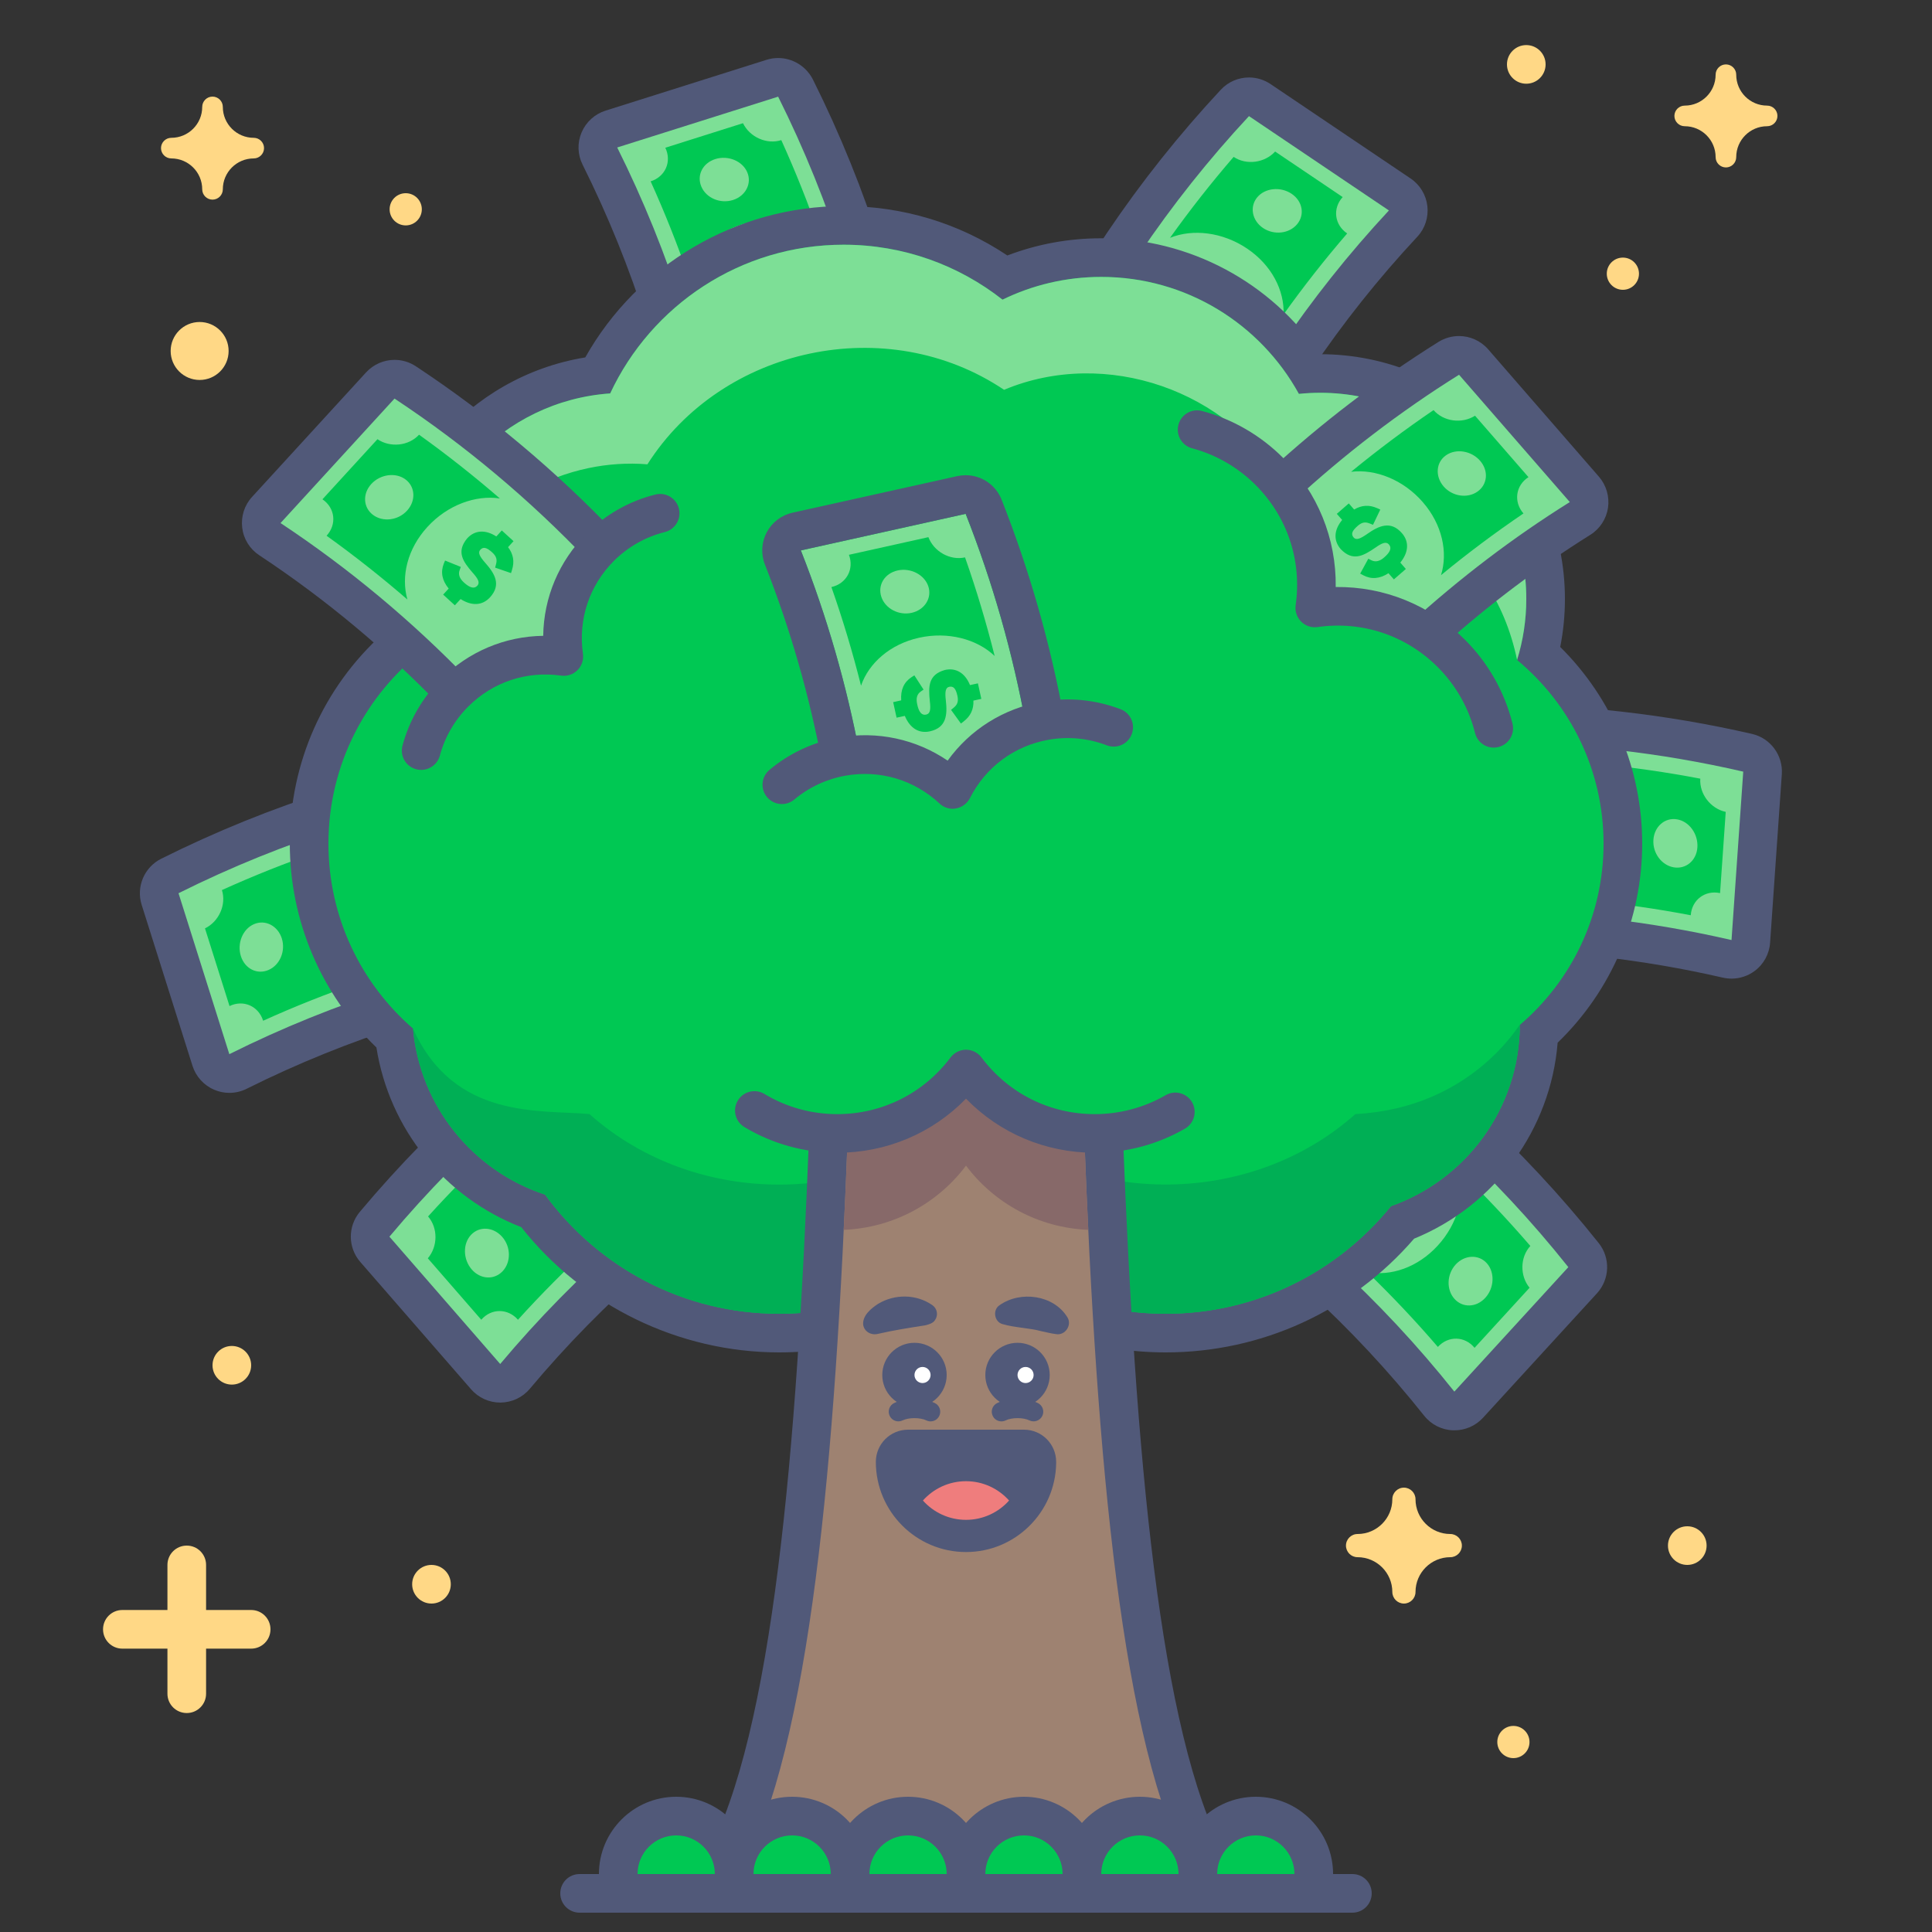 <?xml version="1.0" encoding="utf-8"?>
<!-- Generator: Adobe Illustrator 26.5.0, SVG Export Plug-In . SVG Version: 6.00 Build 0)  -->
<svg version="1.1" id="chapter-04_00000058552532567404487700000015832446492627099327_"
	 xmlns="http://www.w3.org/2000/svg" xmlns:xlink="http://www.w3.org/1999/xlink" x="0px" y="0px" viewBox="0 0 300 300"
	 style="enable-background:new 0 0 300 300;" xml:space="preserve">
<rect x="0" y="0" width="300" height="300" fill="#333333" stroke="none"/>
<style type="text/css">
	.st0{fill:none;}
	.st1{fill:#7DDF96;}
	.st2{fill:#515979;}
	.st3{fill:#00C853;}
	.st4{fill:#00AF55;}
	.st5{fill:#9E8271;}
	.st6{fill:#876969;}
	.st7{fill:#FFD886;}
	.st8{fill:#FFFFFF;}
	.st9{fill:#EF7D7D;}
</style>
<g>
	<rect class="st0" width="300" height="300"/>
</g>
<g>
	<g>
		<g>
			<g>
				<path class="st1" d="M77.68,214.81c-0.87,0-1.69-0.38-2.26-1.03L58.21,194c-0.97-1.11-0.98-2.77-0.04-3.9
					c11.99-14.3,26.09-26.56,41.9-36.46c0.49-0.31,1.04-0.46,1.59-0.46c0.84,0,1.68,0.36,2.27,1.03l17.2,19.77
					c0.58,0.66,0.83,1.54,0.7,2.41c-0.13,0.87-0.63,1.64-1.38,2.1c-15.28,9.56-28.91,21.41-40.49,35.22
					c-0.56,0.67-1.39,1.06-2.27,1.07C77.7,214.81,77.69,214.81,77.68,214.81z"/>
			</g>
			<g>
				<path class="st2" d="M101.67,156.19c5.73,6.59,11.47,13.18,17.2,19.77c-15.53,9.71-29.43,21.81-41.2,35.84
					c-5.73-6.59-11.47-13.18-17.2-19.77C72.24,178,86.15,165.9,101.67,156.19 M101.67,150.19c-1.09,0-2.19,0.3-3.18,0.91
					c-16.09,10.06-30.42,22.53-42.61,37.07c-1.9,2.26-1.87,5.57,0.07,7.79l17.2,19.77c1.14,1.31,2.79,2.06,4.53,2.06
					c0.02,0,0.04,0,0.05,0c1.76-0.02,3.42-0.8,4.54-2.14c11.38-13.57,24.76-25.22,39.78-34.61c1.49-0.93,2.49-2.47,2.75-4.2
					c0.26-1.74-0.26-3.5-1.41-4.82l-9.72-11.17l-7.48-8.6C105.02,150.9,103.36,150.19,101.67,150.19L101.67,150.19z"/>
			</g>
		</g>
	</g>
	<g>
		<g>
			<path class="st3" d="M80.85,189.22c-3.02-3.47-4.11-8-3.12-11.68c-3.92,3.61-7.68,7.39-11.26,11.35c1.56,1.8,1.52,4.68-0.04,6.5
				c2.77,3.18,5.53,6.36,8.3,9.54c1.56-1.81,4.14-1.79,5.7,0c3.58-3.96,7.34-7.74,11.26-11.35
				C88.02,194.19,83.87,192.69,80.85,189.22z M78.05,197.39c-1.31,1.39-3.44,1.29-4.8-0.27c-1.35-1.56-1.42-3.97-0.11-5.37
				s3.49-1.24,4.85,0.32C79.35,193.63,79.36,196,78.05,197.39z"/>
		</g>
		<g>
			<path class="st3" d="M97.73,161.69c-4.41,3-8.68,6.2-12.8,9.58c3.78-0.47,8.12,1.24,11.13,4.71c3.02,3.47,3.93,7.79,2.83,11.34
				c4.11-3.39,8.38-6.58,12.8-9.58c-1.56-1.79-1.23-4.35,0.78-5.64c-2.77-3.18-5.53-6.36-8.3-9.54
				C102.16,163.84,99.29,163.49,97.73,161.69z M104.55,174.34c-1.56,1.1-3.91,0.76-5.26-0.79c-1.35-1.56-1.21-3.74,0.36-4.84
				c1.56-1.1,3.95-0.71,5.3,0.85C106.3,171.11,106.11,173.24,104.55,174.34z"/>
		</g>
	</g>
	<g>
		<g>
			<path class="st3" d="M90.8,182.55c-0.43-0.49-1.06-0.24-2.12,0.51c-1.87,1.28-3.49,2.17-5.36,0.22c-1.13-1.3-1.1-2.94,0.22-4.53
				c-0.28-0.32-0.55-0.63-0.83-0.95c0.62-0.54,1.24-1.08,1.86-1.62c0.28,0.32,0.55,0.63,0.83,0.95c1.16-0.69,2.34-0.76,3.56-0.22
				c0.06,0.02,0.09,0.03,0.14,0.06c0.12,0.06,0.24,0.11,0.36,0.17c-0.38,0.78-0.76,1.57-1.13,2.36c-0.17-0.07-0.33-0.13-0.5-0.2
				c-0.67-0.27-1.2-0.23-1.88,0.37c-0.88,0.77-1.08,1.28-0.62,1.81c0.4,0.46,1.06,0.17,2.1-0.56c1.79-1.25,3.64-2.13,5.39-0.12
				c1.15,1.32,1.05,2.97-0.25,4.57c0.29,0.33,0.57,0.66,0.86,0.99c-0.62,0.53-1.24,1.07-1.86,1.62c-0.28-0.32-0.56-0.64-0.84-0.96
				c-1.37,0.88-2.67,0.98-3.93,0.31c-0.15-0.08-0.3-0.17-0.46-0.25c0.42-0.77,0.83-1.54,1.26-2.31c0.15,0.08,0.31,0.15,0.46,0.23
				c0.64,0.33,1.31,0.18,2.01-0.44C91.01,183.74,91.26,183.08,90.8,182.55z"/>
		</g>
	</g>
</g>
<g>
	<g>
		<g>
			<g>
				<path class="st1" d="M35.61,166.69c-0.4,0-0.8-0.08-1.17-0.24c-0.81-0.34-1.43-1.02-1.69-1.86l-7.89-24.99
					c-0.44-1.41,0.2-2.93,1.52-3.59c16.69-8.33,34.51-13.96,52.96-16.72c0.15-0.02,0.3-0.03,0.45-0.03c1.29,0,2.46,0.83,2.86,2.1
					l7.89,24.99c0.26,0.84,0.15,1.75-0.32,2.49c-0.46,0.74-1.23,1.25-2.1,1.38c-17.83,2.67-35.05,8.11-51.17,16.16
					C36.53,166.59,36.07,166.69,35.61,166.69z"/>
			</g>
			<g>
				<path class="st2" d="M79.79,122.26c2.63,8.33,5.26,16.66,7.89,24.99c-18.11,2.71-35.68,8.26-52.07,16.44
					c-2.63-8.33-5.26-16.66-7.89-24.99C44.1,130.52,61.67,124.97,79.79,122.26 M79.79,116.26c-0.3,0-0.59,0.02-0.89,0.07
					c-18.76,2.81-36.88,8.53-53.86,17.01c-2.64,1.32-3.93,4.36-3.04,7.17l7.89,24.99c0.53,1.67,1.76,3.03,3.38,3.72
					c0.75,0.32,1.55,0.48,2.34,0.48c0.92,0,1.84-0.21,2.68-0.63c15.85-7.91,32.76-13.25,50.28-15.88c1.74-0.26,3.27-1.27,4.2-2.76
					c0.93-1.49,1.16-3.31,0.63-4.98l-4.63-14.67l-3.26-10.32C84.71,117.93,82.37,116.26,79.79,116.26L79.79,116.26z"/>
			</g>
		</g>
	</g>
	<g>
		<g>
			<path class="st3" d="M47.52,144.24c-1.38-4.38-0.58-8.98,1.79-11.95c-5.03,1.74-9.99,3.72-14.85,5.92
				c0.72,2.27-0.47,4.9-2.63,5.95c1.27,4.02,2.54,8.04,3.81,12.06c2.16-1.04,4.51,0.01,5.22,2.28c4.86-2.2,9.82-4.17,14.85-5.91
				C52.11,151.66,48.9,148.63,47.52,144.24z M41.69,150.62c-1.76,0.76-3.67-0.19-4.29-2.16s0.29-4.21,2.04-4.96
				c1.76-0.76,3.7,0.26,4.32,2.22C44.38,147.69,43.45,149.87,41.69,150.62z"/>
		</g>
		<g>
			<path class="st3" d="M73.98,125.73c-5.24,0.99-10.43,2.22-15.55,3.69c3.66,1.07,6.95,4.37,8.33,8.76
				c1.39,4.39,0.5,8.71-1.93,11.52c5.12-1.46,10.31-2.69,15.55-3.69c-0.72-2.27,0.61-4.48,2.97-4.86
				c-1.27-4.02-2.54-8.04-3.81-12.06C77.18,129.47,74.69,128,73.98,125.73z M75.19,140.05c-1.87,0.39-3.89-0.86-4.51-2.82
				c-0.62-1.97,0.38-3.91,2.26-4.3c1.87-0.39,3.9,0.92,4.52,2.89C78.08,137.78,77.06,139.66,75.19,140.05z"/>
		</g>
	</g>
	<g>
		<g>
			<path class="st3" d="M59.31,142.09c-0.2-0.62-0.88-0.64-2.15-0.38c-2.22,0.43-4.07,0.6-5-1.94c-0.52-1.64,0.17-3.13,2.01-4.07
				c-0.13-0.4-0.25-0.8-0.38-1.2c0.78-0.25,1.57-0.5,2.35-0.74c0.13,0.4,0.25,0.8,0.38,1.2c1.34-0.17,2.45,0.24,3.35,1.22
				c0.05,0.04,0.07,0.06,0.1,0.11c0.09,0.1,0.18,0.2,0.27,0.3c-0.66,0.57-1.32,1.14-1.97,1.71c-0.13-0.13-0.25-0.25-0.38-0.38
				c-0.51-0.51-1.01-0.69-1.87-0.41c-1.11,0.35-1.5,0.74-1.29,1.41c0.18,0.58,0.91,0.58,2.15,0.33c2.14-0.43,4.18-0.5,4.99,2.04
				c0.53,1.67-0.21,3.14-2.05,4.1c0.13,0.42,0.26,0.83,0.39,1.25c-0.79,0.24-1.57,0.49-2.35,0.74c-0.13-0.41-0.26-0.81-0.38-1.22
				c-1.61,0.26-2.84-0.16-3.73-1.28c-0.11-0.14-0.21-0.27-0.32-0.41c0.69-0.54,1.38-1.08,2.07-1.61c0.11,0.13,0.22,0.26,0.33,0.39
				c0.45,0.56,1.13,0.68,2.02,0.4C59.02,143.27,59.52,142.76,59.31,142.09z"/>
		</g>
	</g>
</g>
<g>
	<g>
		<g>
			<g>
				<path class="st1" d="M112.28,77.98c-0.56,0-1.11-0.15-1.59-0.46c-0.74-0.46-1.25-1.23-1.38-2.1
					c-2.67-17.83-8.11-35.05-16.16-51.17c-0.39-0.79-0.42-1.7-0.08-2.51s1.02-1.43,1.86-1.69l24.99-7.89c0.3-0.09,0.6-0.14,0.9-0.14
					c1.11,0,2.17,0.62,2.68,1.66c8.33,16.69,13.96,34.51,16.72,52.96c0.22,1.46-0.66,2.86-2.06,3.31l-24.99,7.89
					C112.88,77.93,112.58,77.98,112.28,77.98z"/>
			</g>
			<g>
				<path class="st2" d="M120.83,15.01c8.18,16.39,13.73,33.96,16.44,52.07c-8.33,2.63-16.66,5.26-24.99,7.89
					c-2.71-18.11-8.26-35.68-16.44-52.07C104.17,20.28,112.5,17.65,120.83,15.01 M120.83,9.01c-0.6,0-1.21,0.09-1.81,0.28
					l-24.99,7.89c-1.67,0.53-3.03,1.76-3.72,3.38s-0.63,3.45,0.16,5.02c7.91,15.85,13.25,32.76,15.88,50.28
					c0.26,1.74,1.27,3.27,2.76,4.2c0.96,0.6,2.07,0.91,3.18,0.91c0.61,0,1.22-0.09,1.81-0.28l3.58-1.13l21.42-6.76
					c2.81-0.89,4.56-3.69,4.13-6.61c-2.81-18.76-8.53-36.88-17.01-53.86C125.16,10.26,123.05,9.01,120.83,9.01L120.83,9.01z"/>
			</g>
		</g>
	</g>
	<g>
		<g>
			<path class="st3" d="M115.29,34.82c4.38-1.38,8.98-0.58,11.95,1.79c-1.74-5.03-3.72-9.99-5.92-14.85
				c-2.27,0.72-4.9-0.47-5.95-2.63c-4.02,1.27-8.04,2.54-12.06,3.81c1.04,2.16-0.01,4.51-2.28,5.22c2.2,4.86,4.17,9.82,5.91,14.85
				C107.87,39.41,110.9,36.2,115.29,34.82z M108.91,28.99c-0.76-1.76,0.19-3.67,2.16-4.29c1.97-0.62,4.21,0.29,4.96,2.04
				c0.76,1.76-0.26,3.7-2.22,4.32C111.84,31.68,109.66,30.75,108.91,28.99z"/>
		</g>
		<g>
			<path class="st3" d="M133.8,61.28c-0.99-5.24-2.22-10.43-3.69-15.55c-1.07,3.66-4.37,6.95-8.76,8.33
				c-4.39,1.39-8.71,0.5-11.52-1.93c1.46,5.12,2.69,10.31,3.69,15.55c2.27-0.72,4.48,0.61,4.86,2.97c4.02-1.27,8.04-2.54,12.06-3.81
				C130.06,64.48,131.53,61.99,133.8,61.28z M119.48,62.49c-0.39-1.87,0.86-3.89,2.82-4.51c1.97-0.62,3.91,0.38,4.3,2.26
				c0.39,1.87-0.92,3.9-2.89,4.52C121.75,65.38,119.87,64.36,119.48,62.49z"/>
		</g>
	</g>
	<g>
		<g>
			<path class="st3" d="M117.44,46.6c0.62-0.2,0.64-0.88,0.38-2.15c-0.43-2.22-0.6-4.07,1.94-5c1.64-0.52,3.13,0.17,4.07,2.01
				c0.4-0.13,0.8-0.25,1.2-0.38c0.25,0.78,0.5,1.57,0.74,2.35c-0.4,0.13-0.8,0.25-1.2,0.38c0.17,1.34-0.24,2.45-1.22,3.35
				c-0.04,0.05-0.06,0.07-0.11,0.1c-0.1,0.09-0.2,0.18-0.3,0.27c-0.57-0.66-1.14-1.32-1.71-1.97c0.13-0.13,0.25-0.25,0.38-0.38
				c0.51-0.51,0.69-1.01,0.41-1.87c-0.35-1.11-0.74-1.5-1.41-1.29c-0.58,0.18-0.58,0.91-0.33,2.15c0.43,2.14,0.5,4.18-2.04,4.99
				c-1.67,0.53-3.14-0.21-4.1-2.05c-0.42,0.13-0.83,0.26-1.25,0.39c-0.24-0.79-0.49-1.57-0.74-2.35c0.41-0.13,0.81-0.26,1.22-0.38
				c-0.26-1.61,0.16-2.84,1.28-3.73c0.14-0.11,0.27-0.21,0.41-0.32c0.54,0.69,1.08,1.38,1.61,2.07c-0.13,0.11-0.26,0.22-0.39,0.33
				c-0.56,0.45-0.68,1.13-0.4,2.02C116.26,46.32,116.77,46.82,117.44,46.6z"/>
		</g>
	</g>
</g>
<g>
	<g>
		<g>
			<g>
				<path class="st1" d="M225.74,219.1c-0.88-0.03-1.7-0.44-2.24-1.13c-11.23-14.1-24.55-26.3-39.58-36.24
					c-0.73-0.48-1.22-1.26-1.32-2.13s0.17-1.75,0.76-2.39l17.7-19.33c0.59-0.64,1.4-0.97,2.21-0.97c0.57,0,1.15,0.16,1.65,0.5
					c15.56,10.29,29.35,22.91,40.97,37.51c0.92,1.15,0.86,2.81-0.13,3.89l-17.7,19.33c-0.57,0.62-1.37,0.97-2.21,0.97
					C225.81,219.1,225.77,219.1,225.74,219.1z"/>
			</g>
			<g>
				<path class="st2" d="M203.26,159.89c15.28,10.1,28.87,22.54,40.27,36.87c-5.9,6.44-11.8,12.89-17.7,19.33
					c-11.41-14.33-25-26.77-40.27-36.87C191.47,172.78,197.36,166.34,203.26,159.89 M203.27,153.89c-1.64,0-3.25,0.67-4.43,1.95
					l-17.7,19.33c-1.19,1.29-1.74,3.04-1.53,4.79c0.21,1.74,1.18,3.3,2.65,4.27c14.77,9.77,27.86,21.75,38.89,35.61
					c1.09,1.37,2.73,2.2,4.49,2.26c0.07,0,0.14,0,0.21,0c1.68,0,3.29-0.7,4.43-1.95l17.7-19.33c1.99-2.18,2.11-5.48,0.27-7.79
					c-11.82-14.84-25.83-27.68-41.66-38.14C205.56,154.22,204.41,153.89,203.27,153.89L203.27,153.89z"/>
			</g>
		</g>
	</g>
	<g>
		<g>
			<path class="st3" d="M208.37,179.82c3.1-3.39,7.48-4.99,11.25-4.42c-4.03-3.49-8.21-6.79-12.55-9.9
				c-1.61,1.76-4.48,2.04-6.46,0.7c-2.85,3.11-5.69,6.22-8.54,9.33c1.98,1.35,2.25,3.91,0.64,5.66c4.34,3.11,8.52,6.42,12.55,9.9
				C204.24,187.5,205.26,183.21,208.37,179.82z M199.93,177.96c-1.53-1.14-1.67-3.27-0.28-4.8c1.39-1.52,3.79-1.86,5.32-0.71
				c1.53,1.14,1.63,3.33,0.23,4.85C203.81,178.82,201.46,179.1,199.93,177.96z"/>
		</g>
		<g>
			<path class="st3" d="M237.63,193.47c-3.48-4.04-7.14-7.92-10.97-11.63c0.9,3.7-0.31,8.21-3.42,11.59
				c-3.11,3.39-7.29,4.79-10.94,4.09c3.83,3.7,7.49,7.58,10.97,11.63c1.61-1.76,4.18-1.71,5.7,0.14c2.85-3.11,5.69-6.22,8.54-9.33
				C235.99,198.12,236.02,195.23,237.63,193.47z M225.84,201.68c-1.27-1.43-1.2-3.79,0.19-5.32c1.39-1.52,3.58-1.62,4.85-0.2
				c1.27,1.43,1.15,3.84-0.24,5.36C229.25,203.05,227.11,203.11,225.84,201.68z"/>
		</g>
	</g>
	<g>
		<g>
			<path class="st3" d="M216.12,188.95c0.44-0.48,0.12-1.08-0.75-2.05c-1.48-1.71-2.55-3.22-0.83-5.3c1.16-1.27,2.79-1.42,4.53-0.3
				c0.28-0.31,0.57-0.62,0.85-0.93c0.61,0.55,1.22,1.11,1.82,1.66c-0.28,0.31-0.57,0.62-0.85,0.93c0.82,1.08,1.02,2.24,0.62,3.51
				c-0.01,0.06-0.02,0.09-0.04,0.14c-0.04,0.13-0.08,0.25-0.12,0.38c-0.82-0.29-1.64-0.57-2.47-0.85c0.05-0.17,0.09-0.35,0.14-0.52
				c0.19-0.69,0.09-1.22-0.58-1.83c-0.86-0.79-1.4-0.93-1.87-0.41c-0.41,0.45-0.05,1.08,0.79,2.03c1.44,1.63,2.53,3.37,0.73,5.34
				c-1.18,1.29-2.83,1.38-4.57,0.27c-0.3,0.32-0.59,0.64-0.89,0.97c-0.6-0.56-1.21-1.11-1.82-1.66c0.29-0.31,0.58-0.63,0.86-0.94
				c-1.03-1.26-1.28-2.54-0.76-3.87c0.07-0.16,0.13-0.32,0.2-0.48c0.82,0.33,1.63,0.65,2.44,0.99c-0.06,0.16-0.12,0.32-0.17,0.48
				c-0.26,0.67-0.03,1.32,0.67,1.95C214.96,189.29,215.65,189.47,216.12,188.95z"/>
		</g>
	</g>
</g>
<g>
	<g>
		<g>
			<g>
				<path class="st1" d="M268.88,148.96c-0.22,0-0.45-0.03-0.67-0.08c-12.61-2.91-25.57-4.38-38.52-4.38
					c-4.99,0-10.04,0.22-15.02,0.66c-0.09,0.01-0.18,0.01-0.26,0.01c-0.78,0-1.54-0.31-2.1-0.86c-0.63-0.62-0.95-1.47-0.89-2.35
					l1.82-26.15c0.1-1.47,1.26-2.65,2.73-2.78c5.15-0.45,10.38-0.68,15.54-0.68c13.4,0,26.81,1.53,39.87,4.53
					c1.44,0.33,2.42,1.66,2.32,3.13l-1.82,26.15c-0.06,0.88-0.5,1.68-1.21,2.2C270.14,148.76,269.52,148.96,268.88,148.96z"/>
			</g>
			<g>
				<path class="st2" d="M231.5,115.36c13.18,0,26.32,1.49,39.19,4.46c-0.61,8.72-1.21,17.43-1.82,26.15
					c-12.87-2.97-26.02-4.46-39.19-4.46c-5.09,0-10.19,0.22-15.28,0.67c0.61-8.72,1.21-17.43,1.82-26.15
					C221.31,115.58,226.41,115.36,231.5,115.36 M231.5,109.36L231.5,109.36c-5.25,0-10.57,0.23-15.8,0.69
					c-2.94,0.26-5.26,2.62-5.46,5.56l-1.82,26.15c-0.12,1.75,0.53,3.47,1.78,4.7c1.13,1.11,2.64,1.72,4.2,1.72
					c0.17,0,0.35-0.01,0.53-0.02c4.89-0.43,9.85-0.65,14.75-0.65c12.72,0,25.45,1.45,37.85,4.3c0.45,0.1,0.9,0.15,1.35,0.15
					c1.27,0,2.53-0.41,3.57-1.18c1.41-1.04,2.29-2.65,2.41-4.41l1.82-26.15c0.2-2.94-1.76-5.6-4.64-6.26
					C258.77,110.91,245.13,109.36,231.5,109.36L231.5,109.36z"/>
			</g>
		</g>
	</g>
	<g>
		<g>
			<path class="st3" d="M232.62,128.44c0.32-4.58,2.75-8.56,6.05-10.47c-5.32-0.22-10.66-0.2-15.99,0.06
				c-0.17,2.38-2.24,4.39-4.62,4.57c-0.29,4.21-0.58,8.41-0.88,12.61c2.39-0.18,4.19,1.66,4.03,4.03
				c5.33-0.26,10.66-0.28,15.99-0.06C234.17,137.03,232.3,133.03,232.62,128.44z M224.86,132.24c-1.91,0.06-3.34-1.52-3.2-3.58
				s1.81-3.81,3.72-3.87c1.91-0.06,3.35,1.6,3.2,3.65C228.44,130.5,226.77,132.18,224.86,132.24z"/>
		</g>
		<g>
			<path class="st3" d="M264.02,120.91c-5.24-1-10.52-1.76-15.82-2.27c3.01,2.34,4.86,6.62,4.54,11.2
				c-0.32,4.59-2.73,8.29-6.02,10.01c5.3,0.51,10.58,1.27,15.82,2.27c0.16-2.37,2.21-3.94,4.55-3.44c0.29-4.2,0.58-8.41,0.88-12.61
				C265.63,125.57,263.86,123.29,264.02,120.91z M259.9,134.68c-1.89-0.32-3.3-2.22-3.16-4.28c0.14-2.06,1.79-3.5,3.68-3.17
				c1.89,0.32,3.29,2.29,3.15,4.35C263.43,133.63,261.79,135,259.9,134.68z"/>
		</g>
	</g>
	<g>
		<g>
			<path class="st3" d="M244.37,130.76c0.04-0.65-0.58-0.92-1.86-1.14c-2.23-0.42-4-0.93-3.95-3.64c0.12-1.71,1.3-2.85,3.36-3.05
				c0.03-0.42,0.06-0.84,0.09-1.26c0.82,0.05,1.64,0.11,2.46,0.17c-0.03,0.42-0.06,0.84-0.09,1.26c1.31,0.33,2.19,1.12,2.67,2.36
				c0.03,0.05,0.04,0.09,0.06,0.14c0.05,0.13,0.09,0.25,0.14,0.37c-0.82,0.28-1.64,0.57-2.46,0.87c-0.07-0.16-0.14-0.33-0.21-0.49
				c-0.28-0.66-0.69-1.01-1.59-1.07c-1.16-0.08-1.67,0.14-1.72,0.84c-0.04,0.6,0.63,0.87,1.88,1.09c2.15,0.38,4.08,1.06,3.89,3.73
				c-0.12,1.75-1.35,2.84-3.41,3.06c-0.03,0.44-0.06,0.87-0.09,1.31c-0.82-0.06-1.64-0.12-2.46-0.17c0.03-0.42,0.06-0.85,0.09-1.27
				c-1.59-0.35-2.59-1.19-3-2.56c-0.05-0.17-0.1-0.33-0.15-0.5c0.84-0.25,1.68-0.5,2.52-0.74c0.05,0.16,0.11,0.32,0.16,0.49
				c0.22,0.69,0.8,1.05,1.73,1.11C243.68,131.75,244.33,131.46,244.37,130.76z"/>
		</g>
	</g>
</g>
<g>
	<g>
		<g>
			<g>
				<path class="st1" d="M185.16,80.96c-0.59,0-1.18-0.17-1.68-0.51L161.75,65.8c-1.22-0.82-1.67-2.42-1.04-3.75
					c7.88-16.91,18.32-32.41,31.04-46.06c0.58-0.63,1.39-0.95,2.2-0.95c0.58,0,1.16,0.17,1.68,0.51l21.73,14.65
					c0.73,0.49,1.2,1.27,1.3,2.15s-0.19,1.74-0.79,2.39c-12.29,13.19-22.38,28.16-29.99,44.5c-0.37,0.8-1.07,1.39-1.92,1.62
					C185.7,80.92,185.43,80.96,185.16,80.96z"/>
			</g>
			<g>
				<path class="st2" d="M193.94,18.03c7.24,4.88,14.49,9.77,21.73,14.65c-12.48,13.4-22.78,28.68-30.52,45.28
					c-7.25-4.88-14.49-9.77-21.73-14.65C171.16,46.71,181.46,31.43,193.94,18.03 M193.95,12.03c-1.62,0-3.22,0.65-4.39,1.91
					C176.62,27.82,166,43.58,157.99,60.78c-1.25,2.68-0.36,5.86,2.09,7.51l21.73,14.65c1,0.67,2.17,1.02,3.35,1.02
					c0.54,0,1.08-0.07,1.61-0.22c1.69-0.47,3.09-1.66,3.83-3.25c7.48-16.05,17.39-30.77,29.47-43.72c1.2-1.28,1.77-3.03,1.57-4.77
					c-0.2-1.74-1.15-3.31-2.61-4.29l-14.33-9.66l-7.4-4.99C196.27,12.37,195.11,12.03,193.95,12.03L193.95,12.03z"/>
			</g>
		</g>
	</g>
	<g>
		<g>
			<path class="st3" d="M182.38,55.32c-3.81-2.57-6.04-6.66-6.04-10.47c-2.86,4.5-5.51,9.13-7.94,13.87
				c1.98,1.33,2.68,4.13,1.64,6.29c3.5,2.36,6.99,4.71,10.49,7.07c1.04-2.16,3.53-2.8,5.5-1.47c2.44-4.75,5.09-9.38,7.94-13.87
				C190.59,58.27,186.19,57.89,182.38,55.32z M181.79,63.94c-0.91,1.69-2.99,2.13-4.71,0.98c-1.71-1.15-2.4-3.47-1.49-5.16
				c0.9-1.69,3.05-2.1,4.76-0.95C182.07,59.97,182.69,62.26,181.79,63.94z"/>
		</g>
		<g>
			<path class="st3" d="M191.56,24.36c-3.49,4.04-6.78,8.23-9.88,12.57c3.53-1.43,8.16-0.9,11.97,1.67
				c3.82,2.57,5.81,6.51,5.66,10.22c3.1-4.33,6.39-8.53,9.88-12.57c-1.97-1.33-2.31-3.88-0.7-5.65c-3.5-2.36-6.99-4.71-10.49-7.07
				C196.39,25.3,193.53,25.69,191.56,24.36z M201.42,34.81c-1.22,1.47-3.57,1.75-5.29,0.6c-1.71-1.15-2.13-3.3-0.91-4.77
				c1.22-1.47,3.63-1.7,5.34-0.55C202.27,31.24,202.64,33.34,201.42,34.81z"/>
		</g>
	</g>
	<g>
		<g>
			<path class="st3" d="M190.26,46.3c-0.54-0.37-1.09,0.04-1.92,1.04c-1.47,1.72-2.81,3-5.12,1.6c-1.42-0.96-1.82-2.55-0.96-4.43
				c-0.35-0.23-0.7-0.47-1.05-0.7c0.45-0.68,0.91-1.37,1.38-2.04c0.35,0.23,0.7,0.47,1.05,0.7c0.94-0.97,2.07-1.34,3.38-1.13
				c0.06,0,0.1,0.01,0.15,0.02c0.13,0.02,0.26,0.04,0.39,0.07c-0.16,0.85-0.32,1.71-0.48,2.57c-0.18-0.02-0.36-0.04-0.53-0.06
				c-0.72-0.09-1.22,0.09-1.72,0.84c-0.65,0.97-0.72,1.52-0.13,1.91c0.5,0.34,1.07-0.11,1.89-1.09c1.4-1.67,2.96-3,5.17-1.51
				c1.46,0.98,1.79,2.59,0.95,4.48c0.36,0.24,0.72,0.49,1.09,0.73c-0.46,0.68-0.92,1.36-1.38,2.04c-0.35-0.24-0.71-0.48-1.06-0.71
				c-1.09,1.2-2.33,1.64-3.71,1.32c-0.17-0.04-0.34-0.08-0.5-0.12c0.2-0.85,0.41-1.71,0.62-2.55c0.17,0.03,0.33,0.07,0.5,0.1
				c0.7,0.16,1.31-0.17,1.83-0.95C190.77,47.4,190.85,46.69,190.26,46.3z"/>
		</g>
	</g>
</g>
<g>
	<g>
		<path class="st3" d="M181,207c-10.95,0-21.5-3.72-30-10.54c-8.5,6.81-19.05,10.54-30,10.54c-14.95,0-29.16-7.07-38.21-18.96
			c-11.67-4.21-19.96-14.57-21.52-26.85C52.82,153.42,48,142.49,48,131c0-12.23,5.31-23.57,14.63-31.39C62.21,97.44,62,95.22,62,93
			c0-17.72,13.39-32.65,30.8-34.74C100.15,44.07,114.95,35,131,35c9.09,0,17.72,2.78,25.05,8.06C160.77,41.03,165.79,40,171,40
			c13.21,0,25.43,6.86,32.34,18.04C203.9,58.01,204.45,58,205,58c19.3,0,35,15.7,35,35c0,2.86-0.35,5.7-1.03,8.46
			C247.28,109.04,252,119.7,252,131c0,11.27-4.74,21.95-13.04,29.54c-0.61,13.05-8.95,24.61-21.18,29.29
			C208.62,200.75,195.27,207,181,207z"/>
	</g>
	<g>
		<g>
			<path class="st2" d="M131,38c9.31,0,17.88,3.19,24.67,8.53C160.3,44.27,165.5,43,171,43c13.23,0,24.74,7.34,30.69,18.17
				c1.09-0.11,2.19-0.17,3.31-0.17c17.67,0,32,14.33,32,32c0,3.3-0.5,6.48-1.43,9.48c8.2,6.79,13.43,17.04,13.43,28.52
				c0,11.28-5.05,21.37-13,28.15c-0.06,13-8.4,24.04-20.01,28.14C207.74,197.48,195.13,204,181,204c-11.53,0-22.04-4.34-30-11.47
				c-7.96,7.13-18.47,11.47-30,11.47c-14.94,0-28.18-7.29-36.36-18.5c-11.16-3.66-19.43-13.69-20.51-25.79
				C56.09,152.75,51,142.47,51,131c0-12.32,5.87-23.27,14.96-30.21C65.34,98.29,65,95.69,65,93c0-16.92,13.13-30.76,29.75-31.91
				C101.12,47.45,114.95,38,131,38 M131,32c-16.64,0-32.03,9.12-40.12,23.5C72.75,58.45,59,74.3,59,93c0,1.83,0.13,3.65,0.39,5.46
				C50.2,106.79,45,118.45,45,131c0,11.97,4.87,23.37,13.45,31.65c1.99,12.63,10.54,23.26,22.49,27.9
				C90.58,202.76,105.41,210,121,210c10.84,0,21.32-3.44,30-9.76c8.68,6.33,19.16,9.76,30,9.76c14.9,0,28.87-6.41,38.58-17.66
				c12.56-5.12,21.2-16.96,22.29-30.43C250.25,153.82,255,142.7,255,131c0-11.56-4.6-22.49-12.73-30.54
				c0.49-2.45,0.73-4.94,0.73-7.46c0-20.95-17.05-38-38-38c-0.02,0-0.04,0-0.06,0c-7.59-11.19-20.27-18-33.94-18
				c-5.05,0-9.93,0.9-14.58,2.67C148.89,34.64,140.17,32,131,32L131,32z"/>
		</g>
	</g>
</g>
<g>
	<path class="st4" d="M84.64,185.5C92.82,196.71,106.06,204,121,204c11.53,0,22.04-4.34,30-11.47c7.96,7.13,18.47,11.47,30,11.47
		c14.13,0,26.74-6.52,34.99-16.71c11.61-4.1,19.95-15.14,20.01-28.14c-0.02-0.33-7.34,12.91-25.53,13.84
		c-16.58,14.77-43.13,14.56-59.47-0.46c-16.35,15.01-42.84,15.27-59.47,0.46c-7.6-0.7-21,0.96-27.4-13.28
		C65.21,171.82,73.48,181.84,84.64,185.5z"/>
</g>
<g>
	<path class="st5" d="M171.36,175.96c-0.45,0.02-0.9,0.04-1.36,0.04c-8.18,0-15.44-3.93-20-10c-4.56,6.07-11.82,10-20,10
		c-0.46,0-0.91-0.01-1.36-0.04c-1.93,50.17-5.79,94.15-16.28,113.61c-0.5,0.93-0.48,2.05,0.06,2.96s1.52,1.46,2.58,1.46h70
		c1.06,0,2.03-0.56,2.58-1.46c0.54-0.91,0.57-2.03,0.06-2.96C177.15,270.12,173.29,226.13,171.36,175.96z"/>
	<path class="st2" d="M174.34,175.62c-1.41,0.25-2.86,0.38-4.34,0.38c-0.56,0-1.11-0.02-1.66-0.06
		c1.94,51.13,5.83,94.98,16.66,115.06h-70c10.83-20.08,14.72-63.93,16.66-115.06c-0.55,0.04-1.1,0.06-1.66,0.06
		c-1.48,0-2.93-0.14-4.34-0.38c-1.9,49.88-5.69,93.53-15.94,112.54c-1,1.86-0.95,4.11,0.13,5.92c1.08,1.81,3.04,2.92,5.15,2.92h70
		c2.11,0,4.07-1.11,5.15-2.92c1.08-1.81,1.13-4.06,0.13-5.92C180.04,269.15,176.25,225.5,174.34,175.62z"/>
</g>
<path class="st6" d="M150,166c-4.25,5.66-10.85,9.45-18.35,9.94c-0.19,5.08-0.4,10.1-0.64,15.03c7.76-0.31,14.62-4.15,18.99-9.97
	c4.37,5.82,11.22,9.66,18.99,9.97c-0.24-4.92-0.45-9.94-0.64-15.03C160.85,175.45,154.25,171.66,150,166z"/>
<g>
	<rect class="st0" width="300" height="300"/>
</g>
<g>
	<path class="st7" d="M39.4,21.4c-2.65,0-4.8-2.15-4.8-4.8c0-0.88-0.72-1.6-1.6-1.6c-0.88,0-1.6,0.72-1.6,1.6
		c0,2.65-2.15,4.8-4.8,4.8c-0.88,0-1.6,0.72-1.6,1.6c0,0.88,0.72,1.6,1.6,1.6c2.65,0,4.8,2.15,4.8,4.8c0,0.88,0.72,1.6,1.6,1.6
		c0.88,0,1.6-0.72,1.6-1.6c0-2.65,2.15-4.8,4.8-4.8c0.88,0,1.6-0.72,1.6-1.6C41,22.12,40.28,21.4,39.4,21.4z"/>
</g>
<g>
	<path class="st7" d="M274.4,16.4c-2.65,0-4.8-2.15-4.8-4.8c0-0.88-0.72-1.6-1.6-1.6s-1.6,0.72-1.6,1.6c0,2.65-2.15,4.8-4.8,4.8
		c-0.88,0-1.6,0.72-1.6,1.6c0,0.88,0.72,1.6,1.6,1.6c2.65,0,4.8,2.15,4.8,4.8c0,0.88,0.72,1.6,1.6,1.6s1.6-0.72,1.6-1.6
		c0-2.65,2.15-4.8,4.8-4.8c0.88,0,1.6-0.72,1.6-1.6S275.28,16.4,274.4,16.4z"/>
</g>
<g>
	<circle class="st7" cx="237" cy="10" r="3"/>
</g>
<g>
	<circle class="st7" cx="67" cy="246" r="3"/>
</g>
<g>
	<circle class="st7" cx="252" cy="42.5" r="2.5"/>
</g>
<g>
	<path class="st7" d="M225.2,238.2c-2.98,0-5.4-2.42-5.4-5.4c0-0.99-0.81-1.8-1.8-1.8s-1.8,0.81-1.8,1.8c0,2.98-2.42,5.4-5.4,5.4
		c-0.99,0-1.8,0.81-1.8,1.8s0.81,1.8,1.8,1.8c2.98,0,5.4,2.42,5.4,5.4c0,0.99,0.81,1.8,1.8,1.8s1.8-0.81,1.8-1.8
		c0-2.98,2.42-5.4,5.4-5.4c0.99,0,1.8-0.81,1.8-1.8S226.19,238.2,225.2,238.2z"/>
</g>
<g>
	<circle class="st7" cx="235" cy="270.5" r="2.5"/>
</g>
<g>
	<circle class="st7" cx="262" cy="240" r="3"/>
</g>
<g>
	<circle class="st7" cx="31" cy="54.5" r="4.5"/>
</g>
<g>
	<circle class="st7" cx="63" cy="32.5" r="2.5"/>
</g>
<g>
	<circle class="st7" cx="36" cy="212" r="3"/>
</g>
<path class="st7" d="M39,250h-7v-7c0-1.66-1.34-3-3-3s-3,1.34-3,3v7h-7c-1.66,0-3,1.34-3,3s1.34,3,3,3h7v7c0,1.66,1.34,3,3,3
	s3-1.34,3-3v-7h7c1.66,0,3-1.34,3-3S40.66,250,39,250z"/>
<g>
	<path class="st2" d="M170,179c-7.65,0-14.76-3.02-20-8.4c-5.24,5.38-12.35,8.4-20,8.4c-5.09,0-10.07-1.38-14.41-3.99
		c-1.42-0.85-1.88-2.7-1.02-4.12c0.85-1.42,2.7-1.88,4.12-1.03c3.4,2.06,7.31,3.14,11.31,3.14c6.98,0,13.4-3.21,17.6-8.8
		c0.57-0.75,1.46-1.2,2.4-1.2l0,0c0.94,0,1.83,0.44,2.4,1.2c4.2,5.59,10.62,8.8,17.6,8.8c3.87,0,7.67-1.02,11-2.94
		c1.43-0.83,3.27-0.34,4.1,1.09s0.34,3.27-1.09,4.1C179.77,177.7,174.92,179,170,179z"/>
</g>
<g>
	<g>
		<g>
			<path class="st2" d="M155.5,220.71c-0.56,0-1.09-0.31-1.35-0.85c-0.36-0.75-0.05-1.64,0.7-2c1.79-0.87,4.51-0.87,6.3,0
				c0.75,0.36,1.06,1.26,0.7,2s-1.26,1.06-2,0.7c-0.97-0.47-2.73-0.47-3.7,0C155.94,220.67,155.72,220.71,155.5,220.71z"/>
		</g>
		<g>
			<g>
				<circle class="st2" cx="158" cy="213.51" r="5"/>
			</g>
			<g>
				<circle class="st8" cx="159.25" cy="213.51" r="1.25"/>
			</g>
		</g>
		<g>
			<path class="st2" d="M144.5,220.71c-0.22,0-0.44-0.05-0.65-0.15c-0.97-0.47-2.73-0.47-3.7,0c-0.75,0.36-1.64,0.05-2-0.7
				s-0.05-1.64,0.7-2c1.8-0.87,4.51-0.87,6.3,0c0.75,0.36,1.06,1.26,0.7,2C145.59,220.4,145.06,220.71,144.5,220.71z"/>
		</g>
		<g>
			<g>
				<circle class="st2" cx="142" cy="213.51" r="5"/>
			</g>
			<g>
				<circle class="st8" cx="143.25" cy="213.51" r="1.25"/>
			</g>
		</g>
		<g>
			<path class="st2" d="M155.21,202.67c3.26-2.3,8.41-1.59,10.53,1.87c0.77,1.21-0.35,2.87-1.75,2.62c-0.8-0.09-1.62-0.32-2.28-0.45
				c-1.96-0.53-4.07-0.53-6.02-1.1C154.39,205.28,154.09,203.4,155.21,202.67L155.21,202.67z"/>
		</g>
		<g>
			<path class="st2" d="M143.65,205.8c-2.49,0.39-4.78,0.74-7.27,1.31c-1.05,0.29-2.2-0.3-2.35-1.43c-0.1-1.43,1.23-2.5,2.32-3.22
				c2.58-1.55,5.92-1.54,8.44,0.21c0.75,0.53,0.93,1.56,0.4,2.31C144.86,205.51,144.2,205.65,143.65,205.8L143.65,205.8z"/>
		</g>
	</g>
	<g>
		<g>
			<path class="st2" d="M159.01,222H141c-2.76,0-5,2.24-5,5c0,7.72,6.28,14,14,14c7.65,0,13.89-6.17,14-13.8V227
				C164,224.24,161.77,222,159.01,222z"/>
			<g>
				<g>
					<path class="st9" d="M150,236c2.66,0,5.05-1.16,6.69-3c-1.65-1.84-4.03-3-6.69-3s-5.05,1.16-6.69,3
						C144.95,234.84,147.34,236,150,236z"/>
				</g>
			</g>
		</g>
	</g>
</g>
<g>
	<g>
		<g>
			<g>
				<path class="st3" d="M96,294v-3c0-4.96,4.04-9,9-9s9,4.04,9,9v3H96z"/>
			</g>
			<g>
				<path class="st2" d="M105,285c3.31,0,6,2.69,6,6H99C99,287.69,101.69,285,105,285 M105,279c-6.62,0-12,5.38-12,12v6h6h12h6v-6
					C117,284.38,111.62,279,105,279L105,279z"/>
			</g>
		</g>
	</g>
	<g>
		<g>
			<g>
				<path class="st3" d="M114,294v-3c0-4.96,4.04-9,9-9s9,4.04,9,9v3H114z"/>
			</g>
			<g>
				<path class="st2" d="M123,285c3.31,0,6,2.69,6,6h-12C117,287.69,119.69,285,123,285 M123,279c-6.62,0-12,5.38-12,12v6h6h12h6v-6
					C135,284.38,129.62,279,123,279L123,279z"/>
			</g>
		</g>
	</g>
	<g>
		<g>
			<g>
				<path class="st3" d="M132,294v-3c0-4.96,4.04-9,9-9s9,4.04,9,9v3H132z"/>
			</g>
			<g>
				<path class="st2" d="M141,285c3.31,0,6,2.69,6,6h-12C135,287.69,137.69,285,141,285 M141,279c-6.62,0-12,5.38-12,12v6h6h12h6v-6
					C153,284.38,147.62,279,141,279L141,279z"/>
			</g>
		</g>
	</g>
	<g>
		<g>
			<g>
				<path class="st3" d="M150,294v-3c0-4.96,4.04-9,9-9s9,4.04,9,9v3H150z"/>
			</g>
			<g>
				<path class="st2" d="M159,285c3.31,0,6,2.69,6,6h-12C153,287.69,155.69,285,159,285 M159,279c-6.62,0-12,5.38-12,12v6h6h12h6v-6
					C171,284.38,165.62,279,159,279L159,279z"/>
			</g>
		</g>
	</g>
	<g>
		<g>
			<g>
				<path class="st3" d="M168,294v-3c0-4.96,4.04-9,9-9s9,4.04,9,9v3H168z"/>
			</g>
			<g>
				<path class="st2" d="M177,285c3.31,0,6,2.69,6,6h-12C171,287.69,173.69,285,177,285 M177,279c-6.62,0-12,5.38-12,12v6h6h12h6v-6
					C189,284.38,183.62,279,177,279L177,279z"/>
			</g>
		</g>
	</g>
	<g>
		<g>
			<g>
				<path class="st3" d="M186,294v-3c0-4.96,4.04-9,9-9s9,4.04,9,9v3H186z"/>
			</g>
			<g>
				<path class="st2" d="M195,285c3.31,0,6,2.69,6,6h-12C189,287.69,191.69,285,195,285 M195,279c-6.62,0-12,5.38-12,12v6h6h12h6v-6
					C207,284.38,201.62,279,195,279L195,279z"/>
			</g>
		</g>
	</g>
</g>
<g>
	<path class="st2" d="M210,297H90c-1.66,0-3-1.34-3-3s1.34-3,3-3h120c1.66,0,3,1.34,3,3S211.66,297,210,297z"/>
</g>
<g>
	<path class="st1" d="M91.36,72.69c2.93-0.62,6.12-0.85,9.17-0.59c11.59-18.22,37.21-23.77,55.38-11.57
		c15.82-6.62,34.99,0.11,43.31,14.82c16.33-0.26,32.46,8.44,36.35,27.12c0.93-3,1.43-6.18,1.43-9.48c0-17.67-14.33-32-32-32
		c-1.12,0-2.22,0.06-3.31,0.17C195.74,50.34,184.23,43,171,43c-5.5,0-10.7,1.27-15.33,3.53C148.88,41.19,140.31,38,131,38
		c-16.05,0-29.88,9.45-36.25,23.09C78.13,62.24,65,76.08,65,93c0,2.69,0.34,5.29,0.96,7.79C67.14,86.6,77.73,75.57,91.36,72.69z"/>
</g>
<path class="st1" d="M87.54,101.93c-0.85-6.01,1.03-12.34,5.66-16.97c0.04-0.04,0.09-0.08,0.13-0.12
	c-9.15-9.57-19.32-18.11-30.41-25.45c-0.51-0.33-1.08-0.5-1.65-0.5c-0.82,0-1.63,0.33-2.21,0.97L41.35,79.2
	c-0.59,0.65-0.87,1.52-0.76,2.39s0.59,1.65,1.32,2.14c10.43,6.9,20.01,14.9,28.67,23.86C75.21,102.96,81.53,101.08,87.54,101.93z"/>
<path class="st2" d="M72.86,105.63c-8.84-9.16-18.65-17.36-29.3-24.41c5.9-6.44,11.8-12.89,17.7-19.33
	C72.22,69.14,82.3,77.61,91.34,87.1c0.56-0.75,1.18-1.47,1.86-2.15c0.76-0.76,1.58-1.44,2.43-2.06
	C86.3,73.1,75.91,64.37,64.58,56.88c-1.01-0.67-2.16-1-3.31-1c-1.64,0-3.25,0.67-4.43,1.95l-17.7,19.33
	c-1.19,1.29-1.74,3.04-1.53,4.79s1.18,3.3,2.65,4.27c10.33,6.83,19.81,14.76,28.36,23.64c0.59-0.8,1.23-1.56,1.95-2.28
	C71.3,106.87,72.06,106.22,72.86,105.63z"/>
<path class="st3" d="M66.37,81.82c3.1-3.39,7.48-4.99,11.25-4.42c-4.03-3.49-8.21-6.79-12.55-9.9c-1.61,1.76-4.48,2.04-6.46,0.7
	c-2.85,3.11-5.69,6.22-8.54,9.33c1.98,1.35,2.25,3.91,0.64,5.66c4.34,3.11,8.52,6.42,12.55,9.9C62.24,89.5,63.26,85.21,66.37,81.82z
	 M57.93,79.96c-1.53-1.14-1.67-3.27-0.28-4.8c1.39-1.52,3.79-1.86,5.32-0.71c1.53,1.14,1.63,3.33,0.23,4.85
	C61.81,80.82,59.46,81.1,57.93,79.96z"/>
<path class="st3" d="M74.12,90.95c0.44-0.48,0.12-1.08-0.75-2.05c-1.48-1.71-2.55-3.22-0.83-5.3c1.16-1.27,2.79-1.42,4.53-0.3
	c0.28-0.31,0.57-0.62,0.85-0.93c0.61,0.55,1.22,1.11,1.82,1.66c-0.28,0.31-0.57,0.62-0.85,0.93c0.82,1.08,1.02,2.24,0.62,3.51
	c-0.01,0.06-0.02,0.09-0.04,0.14c-0.04,0.13-0.08,0.25-0.12,0.38c-0.82-0.29-1.64-0.57-2.47-0.85c0.05-0.17,0.09-0.35,0.14-0.52
	c0.19-0.69,0.09-1.22-0.58-1.83c-0.86-0.79-1.4-0.93-1.87-0.41c-0.41,0.45-0.05,1.08,0.79,2.03c1.44,1.63,2.53,3.37,0.73,5.34
	c-1.18,1.29-2.83,1.38-4.57,0.27c-0.3,0.32-0.59,0.64-0.89,0.97c-0.6-0.56-1.21-1.11-1.82-1.66c0.29-0.31,0.58-0.63,0.86-0.94
	c-1.03-1.26-1.28-2.54-0.76-3.87c0.07-0.16,0.13-0.32,0.2-0.48c0.82,0.33,1.63,0.65,2.44,0.99c-0.06,0.16-0.12,0.32-0.17,0.48
	c-0.26,0.67-0.03,1.32,0.67,1.95C72.96,91.29,73.65,91.47,74.12,90.95z"/>
<g>
	<path class="st2" d="M65.4,119.55c-0.26,0-0.52-0.03-0.78-0.1c-1.6-0.43-2.55-2.07-2.12-3.67c1.04-3.89,3.1-7.45,5.96-10.31
		c4.3-4.3,9.94-6.66,15.89-6.74c0.08-5.95,2.44-11.59,6.74-15.89c2.96-2.96,6.65-5.05,10.69-6.05c1.61-0.4,3.24,0.58,3.64,2.19
		s-0.58,3.24-2.19,3.64c-2.98,0.74-5.71,2.29-7.9,4.47c-3.82,3.82-5.57,9.08-4.81,14.43c0.13,0.93-0.18,1.88-0.85,2.54
		c-0.67,0.67-1.61,0.98-2.54,0.85c-5.36-0.76-10.61,0.99-14.43,4.81c-2.11,2.11-3.64,4.75-4.4,7.62
		C67.93,118.67,66.72,119.55,65.4,119.55z"/>
</g>
<g>
	<path class="st1" d="M159.32,112.71c-2.04-11.24-5.17-22.27-9.38-32.92c-8.53,1.89-17.06,3.79-25.59,5.68
		c4.05,10.28,7.11,20.91,9.15,31.73c5.46-0.22,10.63,1.82,14.44,5.38C150.26,118.04,154.28,114.43,159.32,112.71z"/>
	<path class="st2" d="M155.53,77.59c-0.92-2.33-3.16-3.8-5.58-3.8c-0.43,0-0.87,0.05-1.3,0.14l-25.59,5.68
		c-1.71,0.38-3.17,1.49-4,3.04c-0.82,1.55-0.93,3.38-0.28,5.02c3.92,9.95,6.87,20.21,8.84,30.66c0.46-0.16,0.93-0.31,1.4-0.44
		c0.01,0,0.03-0.01,0.04-0.01c0.48-0.13,0.97-0.24,1.46-0.34c0.09-0.02,0.18-0.04,0.28-0.06c0.91-0.16,1.81-0.25,2.71-0.28
		c-2.04-10.83-5.09-21.45-9.15-31.73c8.53-1.89,17.06-3.79,25.59-5.68c4.2,10.66,7.34,21.68,9.38,32.92
		c0.94-0.32,1.91-0.58,2.91-0.76c0.03-0.01,0.05-0.01,0.08-0.02c0.49-0.09,0.97-0.15,1.46-0.2c0.01,0,0.02,0,0.04,0
		c0.47-0.05,0.95-0.08,1.42-0.09C163.13,100.02,159.88,88.63,155.53,77.59z"/>
	<g>
		<path class="st3" d="M142.7,99.03c4.49-1,8.99,0.2,11.75,2.83c-1.3-5.17-2.83-10.28-4.6-15.31c-2.32,0.52-4.84-0.9-5.69-3.14
			c-4.11,0.91-8.23,1.83-12.34,2.74c0.85,2.24-0.4,4.49-2.72,5.01c1.77,5.03,3.3,10.14,4.6,15.31
			C134.91,102.96,138.21,100.03,142.7,99.03z M136.85,92.67c-0.6-1.82,0.51-3.64,2.53-4.09c2.01-0.45,4.17,0.65,4.77,2.47
			s-0.58,3.66-2.59,4.11C139.54,95.61,137.45,94.49,136.85,92.67z"/>
	</g>
	<g>
		<g>
			<path class="st3" d="M143.82,110.96c0.64-0.14,0.72-0.82,0.56-2.11c-0.23-2.25-0.24-4.1,2.36-4.82c1.68-0.37,3.1,0.44,3.88,2.35
				c0.41-0.09,0.82-0.18,1.23-0.27c0.18,0.8,0.36,1.6,0.53,2.41c-0.41,0.09-0.82,0.18-1.23,0.27c0.06,1.35-0.45,2.42-1.51,3.23
				c-0.04,0.04-0.07,0.07-0.11,0.09c-0.11,0.08-0.21,0.16-0.32,0.24c-0.51-0.71-1.02-1.41-1.53-2.12c0.14-0.11,0.27-0.23,0.41-0.34
				c0.56-0.46,0.77-0.95,0.58-1.83c-0.25-1.14-0.61-1.56-1.29-1.41c-0.59,0.13-0.66,0.85-0.51,2.12c0.24,2.17,0.14,4.21-2.47,4.79
				c-1.71,0.38-3.11-0.49-3.9-2.4c-0.43,0.09-0.85,0.19-1.28,0.28c-0.17-0.8-0.35-1.61-0.53-2.41c0.42-0.09,0.83-0.18,1.25-0.28
				c-0.12-1.62,0.41-2.82,1.6-3.6c0.15-0.09,0.29-0.19,0.44-0.28c0.48,0.73,0.96,1.47,1.43,2.21c-0.14,0.1-0.28,0.2-0.42,0.29
				c-0.6,0.4-0.78,1.06-0.57,1.98C142.67,110.58,143.13,111.12,143.82,110.96z"/>
		</g>
	</g>
</g>
<g>
	<path class="st2" d="M147.95,125.59c-0.75,0-1.49-0.28-2.05-0.81c-3.95-3.69-9.26-5.27-14.58-4.34c-2.95,0.52-5.7,1.8-7.98,3.71
		c-1.27,1.07-3.16,0.9-4.23-0.37c-1.07-1.27-0.9-3.16,0.37-4.23c3.08-2.59,6.81-4.33,10.79-5.03c5.98-1.05,11.96,0.25,16.88,3.59
		c3.48-4.82,8.65-8.09,14.63-9.15c4.12-0.73,8.34-0.32,12.23,1.17c1.55,0.59,2.32,2.33,1.72,3.88c-0.59,1.55-2.33,2.32-3.88,1.72
		c-2.87-1.1-5.99-1.4-9.03-0.86c-5.31,0.94-9.77,4.24-12.21,9.06c-0.43,0.84-1.23,1.43-2.15,1.6
		C148.3,125.57,148.12,125.59,147.95,125.59z"/>
</g>
<path class="st1" d="M246.02,75.99l-17.2-19.77c-0.59-0.68-1.42-1.03-2.27-1.03c-0.55,0-1.1,0.15-1.59,0.46
	c-9.26,5.79-17.91,12.41-25.91,19.76c4.34,5.5,6.04,12.4,5.11,19c6-0.85,12.25,0.48,17.47,4c7.36-6.62,15.27-12.62,23.71-17.9
	c0.74-0.47,1.25-1.23,1.38-2.1S246.59,76.66,246.02,75.99z"/>
<path class="st2" d="M248.28,74.02l-10.61-12.2l-6.59-7.58c-1.18-1.35-2.84-2.06-4.53-2.06c-1.09,0-2.19,0.3-3.18,0.91
	c-9.4,5.88-18.19,12.61-26.31,20.07c0.01,0.01,0.02,0.02,0.03,0.03c1.45,1.45,2.68,3.02,3.7,4.7c7.95-7.34,16.57-13.95,25.77-19.7
	c5.73,6.59,11.47,13.18,17.2,19.77c-8.85,5.53-17.14,11.86-24.84,18.86c1.81,0.91,3.54,2.06,5.14,3.44
	c7.12-6.36,14.75-12.12,22.88-17.21c1.49-0.93,2.49-2.47,2.75-4.2C249.94,77.11,249.43,75.35,248.28,74.02z"/>
<g>
	<path class="st3" d="M222.6,63.68c-4.41,3-8.68,6.2-12.8,9.58c3.78-0.47,8.12,1.24,11.13,4.71c3.02,3.47,3.93,7.79,2.83,11.34
		c4.11-3.39,8.38-6.58,12.8-9.58c-1.56-1.79-1.23-4.35,0.78-5.64c-2.77-3.18-5.53-6.36-8.3-9.54
		C227.03,65.84,224.17,65.48,222.6,63.68z M229.43,76.33c-1.56,1.11-3.91,0.76-5.26-0.79c-1.35-1.56-1.21-3.74,0.36-4.84
		c1.56-1.1,3.95-0.71,5.3,0.85C231.18,73.1,230.99,75.23,229.43,76.33z"/>
</g>
<g>
	<path class="st3" d="M215.67,84.54c-0.43-0.49-1.06-0.24-2.12,0.51c-1.87,1.28-3.49,2.17-5.36,0.22c-1.13-1.3-1.1-2.94,0.22-4.53
		c-0.28-0.32-0.55-0.63-0.83-0.95c0.62-0.54,1.24-1.08,1.86-1.62c0.28,0.32,0.55,0.63,0.83,0.95c1.16-0.69,2.34-0.76,3.56-0.22
		c0.06,0.02,0.09,0.03,0.14,0.06c0.12,0.06,0.24,0.11,0.36,0.17c-0.38,0.78-0.76,1.57-1.13,2.36c-0.17-0.07-0.33-0.13-0.5-0.2
		c-0.67-0.27-1.2-0.23-1.88,0.37c-0.88,0.77-1.08,1.28-0.62,1.81c0.4,0.46,1.06,0.17,2.1-0.56c1.79-1.25,3.64-2.13,5.39-0.12
		c1.15,1.32,1.05,2.97-0.25,4.57c0.29,0.33,0.57,0.66,0.86,0.99c-0.62,0.53-1.24,1.07-1.86,1.62c-0.28-0.32-0.56-0.64-0.84-0.96
		c-1.37,0.88-2.67,0.98-3.93,0.31c-0.15-0.08-0.3-0.17-0.46-0.25c0.42-0.77,0.83-1.54,1.26-2.31c0.15,0.08,0.31,0.15,0.46,0.23
		c0.64,0.33,1.31,0.18,2.01-0.44C215.89,85.73,216.14,85.07,215.67,84.54z"/>
</g>
<g>
	<path class="st2" d="M231.95,116.09c-1.35,0-2.57-0.91-2.91-2.28c-0.96-3.86-2.96-7.39-5.79-10.22
		c-4.94-4.94-11.75-7.21-18.67-6.22c-0.94,0.13-1.88-0.18-2.54-0.85c-0.67-0.67-0.98-1.61-0.85-2.54
		c0.98-6.93-1.28-13.73-6.22-18.67c-2.74-2.74-6.15-4.71-9.86-5.7c-1.6-0.43-2.55-2.07-2.12-3.67s2.07-2.55,3.67-2.12
		c4.73,1.26,9.07,3.77,12.55,7.25c5.41,5.41,8.3,12.57,8.2,20.08c7.51-0.09,14.67,2.8,20.08,8.2c3.6,3.6,6.15,8.1,7.37,13.01
		c0.4,1.61-0.58,3.24-2.19,3.64C232.43,116.06,232.18,116.09,231.95,116.09z"/>
</g>
</svg>
